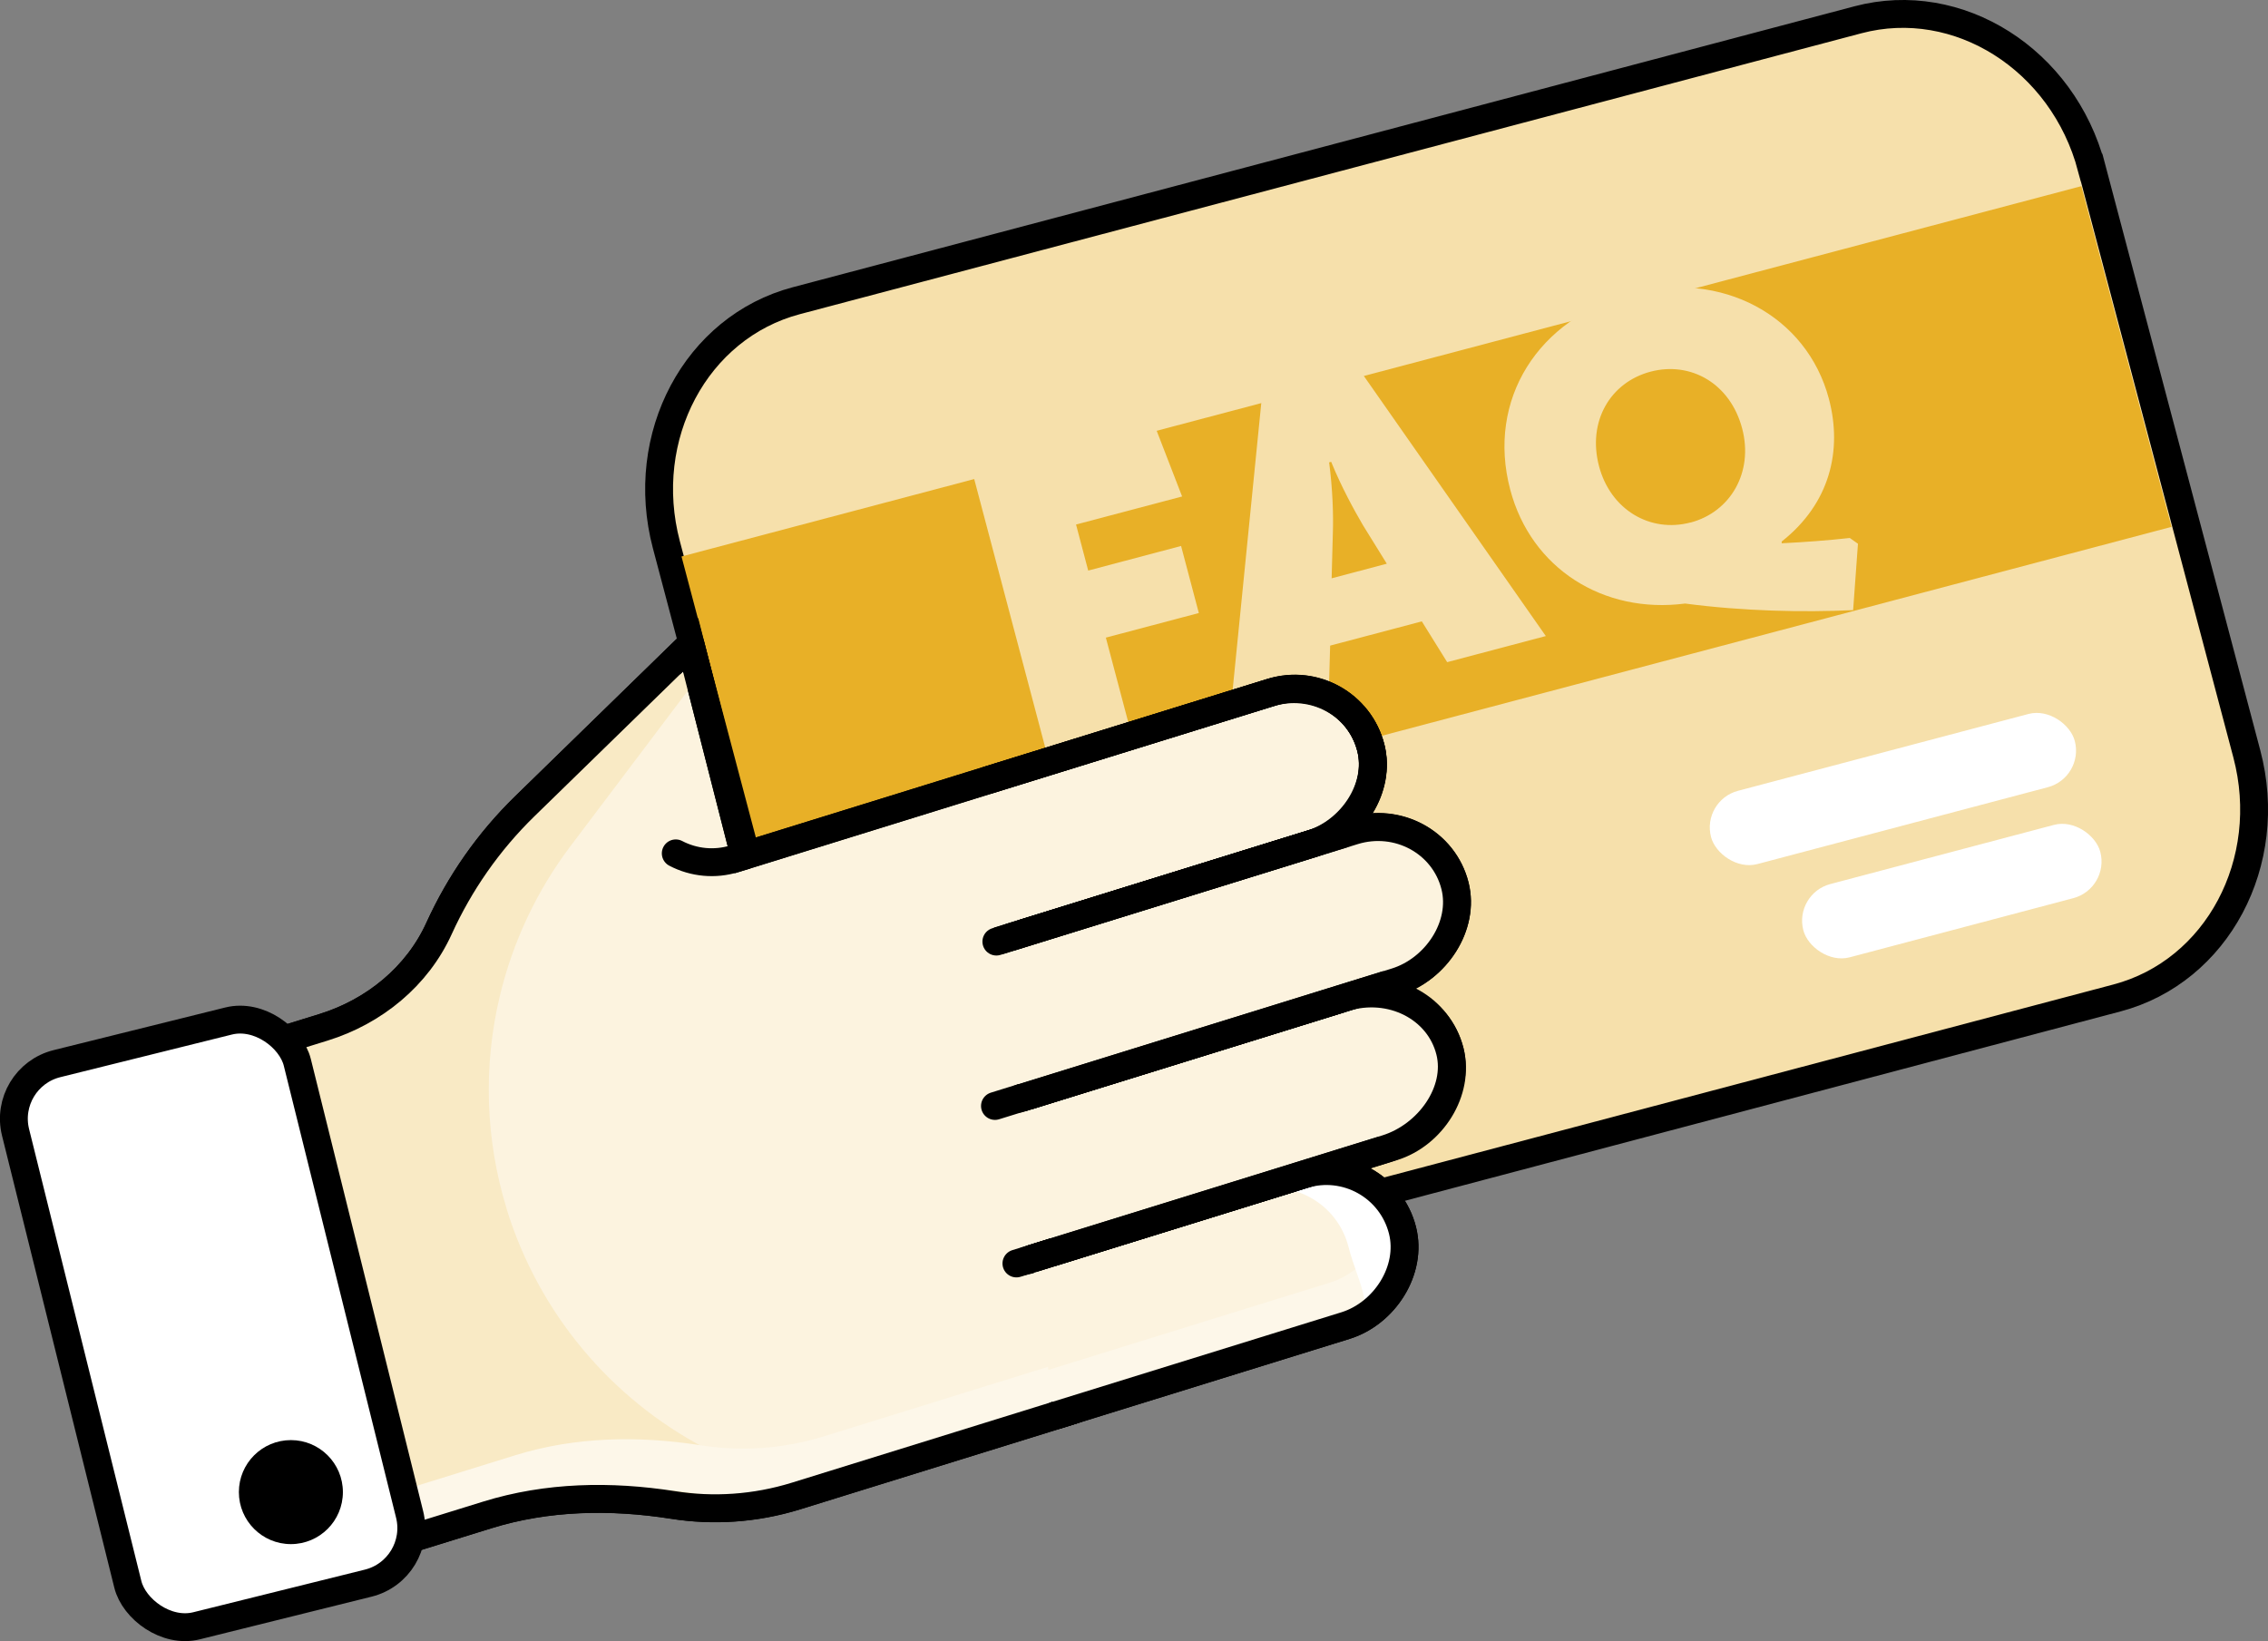 <?xml version="1.0" encoding="UTF-8"?><svg id="Layer_1" xmlns="http://www.w3.org/2000/svg" viewBox="0 0 244.2 176.74"><rect x="0" y="0" width="244.2" height="176.74" fill="#808080" stroke="none"/><defs><style>.cls-1{fill:#000;}.cls-1,.cls-2,.cls-3,.cls-4,.cls-5,.cls-6,.cls-7,.cls-8{stroke-width:0px;}.cls-2{fill:#fdf7e9;}.cls-9,.cls-10,.cls-11,.cls-12{stroke:#000;stroke-width:3px;}.cls-9,.cls-10,.cls-12{stroke-miterlimit:10;}.cls-9,.cls-7{fill:#fff;}.cls-10,.cls-8{fill:#f6e0ab;}.cls-11{fill:none;stroke-linecap:round;stroke-linejoin:round;}.cls-3{fill:#f9eac5;}.cls-4{fill:#a9ffda;}.cls-5{fill:#e8b027;}.cls-12,.cls-6{fill:#fcf3df;}</style></defs><path class="cls-10" d="M225.21,18.05l16.71,63.13c3.08,11.66-3.18,23.42-13.98,26.28l-114.32,30.25c-10.81,2.86-22.07-4.26-25.16-15.92l-16.71-63.13c-3.08-11.66,3.18-23.42,13.99-26.28L200.05,2.13c10.8-2.86,22.07,4.27,25.15,15.92Z"/><rect class="cls-5" x="75.64" y="39.35" width="155.91" height="37.95" transform="translate(-9.81 41.23) rotate(-14.82)"/><rect class="cls-7" x="183.56" y="80.87" width="40.51" height="8.16" rx="4.08" ry="4.08" transform="translate(-14.95 54.97) rotate(-14.82)"/><rect class="cls-7" x="193.62" y="91.87" width="33.07" height="8.16" rx="4.08" ry="4.08" transform="translate(-17.55 56.95) rotate(-14.82)"/><path class="cls-8" d="M104.81,51.26l19.61-5.19,2.86,7.39-11.42,3.02,1.31,4.96,10-2.65,1.91,7.22-10.01,2.65,3.06,11.55-9.03,2.39-8.29-31.34Z"/><path class="cls-8" d="M155.82,71.3l-2.73-4.39-9.87,2.61-.15,5.16-10.67,2.82,3.44-34.45,10.8-2.86,19.8,28.3-10.62,2.81ZM143.39,62.27l5.93-1.57-2.57-4.15c-.96-1.64-2.32-4.12-3.42-6.82l-.22.06c.38,2.88.47,5.7.4,7.62l-.13,4.87Z"/><path class="cls-8" d="M191.84,58.5c2.43-.12,4.89-.3,7.33-.57l.88.62-.52,7.15c-5.43.25-11.86.11-18.09-.71-8.79,1.14-16.58-3.76-18.83-12.26-2.57-9.7,3.02-18.47,12.98-21.1,9.78-2.59,18.96,2.37,21.33,11.31,1.48,5.58.1,11.29-5.08,15.37v.19ZM182.02,56.27c4.34-1.15,6.8-5.45,5.56-10.14-1.28-4.83-5.52-7.25-9.86-6.11-4.34,1.15-6.82,5.36-5.55,10.18,1.24,4.69,5.51,7.21,9.85,6.06Z"/><path class="cls-12" d="M121.4,141.8c-1.08-4.58-5.61-7.26-10.04-6.26v-.07s4.87-1.51,4.87-1.51c4.22-1.31,7.22-5.98,6.14-10.26-1.2-4.72-6.09-7.42-10.68-6l3.06-.95c4.22-1.31,7.22-5.98,6.14-10.26-1.2-4.72-6.09-7.42-10.68-6l31.26-9.69c4.22-1.31,7.22-5.98,6.14-10.26-1.2-4.72-6.09-7.42-10.68-6l-29.23,9.06-10.41,3.23-17.13,5.31c-1.93-7.57-3.87-15.14-5.8-22.71l-17.85,17.4c-3.93,3.83-7.02,8.3-9.22,13.13-2.35,5.19-7,8.98-12.45,10.67l-6.43,1.99,16.4,52.89,7.65-2.37c6.47-2.01,13.3-2.13,20-1.08,4.31.68,8.83.41,13.28-.97l26.85-8.33,2.61-.81c4.33-1.34,7.26-5.74,6.22-10.14Z"/><path class="cls-3" d="M54.58,130.25h0c-2.32-7.48-2.58-15.44-.75-23.05h0c1.4-5.82,3.98-11.3,7.59-16.08l14.82-19.64-6.47,2.4-13.28,12.94c-3.93,3.83-7.02,8.3-9.22,13.13-2.35,5.19-7,8.98-12.45,10.67l-6.43,1.99,16.4,52.89,7.66-2.38c6.47-2.01,13.29-2.13,19.98-1.08,4.3.68,8.82.41,13.26-.96l-9.78-5.15c-10.24-5.39-17.91-14.63-21.34-25.68Z"/><path class="cls-2" d="M124.05,140.59c-.02-.1-.07-.18-.09-.27-1.01,2.41-3.13,4.38-5.77,5.2l-2.61.81-26.85,8.33c-4.45,1.38-8.97,1.65-13.28.97-6.7-1.05-13.52-.93-20,1.08l-12.05,3.74,1.44,4.65,10.26-3.18c6.47-2.01,13.3-2.13,20-1.08,4.31.68,8.83.41,13.28-.97l26.85-8.33,2.61-.81c4.33-1.34,7.26-5.74,6.22-10.14Z"/><path class="cls-4" d="M121.4,141.8c-.02-.1-.07-.18-.09-.27-.99,2.36-3.05,4.29-5.62,5.14-.52,3.24-3,6.05-6.31,7.08l3.2-.99,2.61-.81c4.33-1.34,7.26-5.74,6.22-10.14Z"/><path class="cls-11" d="M110.2,100.48l31.26-9.69c4.22-1.31,7.22-5.98,6.14-10.26-1.2-4.72-6.09-7.42-10.68-6l-29.23,9.06-10.41,3.23-17.13,5.31c-1.93-7.57-3.87-15.14-5.8-22.71-5.95,5.8-11.9,11.6-17.85,17.4-3.93,3.83-7.02,8.3-9.22,13.13-2.35,5.19-7,8.98-12.45,10.67l-6.43,1.99"/><path class="cls-11" d="M44.8,165.5l7.65-2.37c6.47-2.01,13.3-2.13,20-1.08,4.31.68,8.83.41,13.28-.97l26.85-8.33,2.61-.81c4.33-1.34,7.26-5.74,6.22-10.14-1.08-4.58-5.61-7.26-10.04-6.26v-.07s4.87-1.51,4.87-1.51c4.22-1.31,7.22-5.98,6.14-10.26-1.2-4.72-6.09-7.42-10.68-6l3.06-.95"/><path class="cls-12" d="M113.61,152.43l31.26-9.69c4.22-1.31,7.22-5.98,6.14-10.26-1.2-4.72-6.09-7.42-10.68-6l-29.23,9.06"/><path class="cls-2" d="M151.01,132.47c-.29-1.15-.81-2.18-1.49-3.06.13,3.8-2.64,7.56-6.35,8.71l-30.52,9.46.95,4.84,31.26-9.69c4.22-1.31,7.22-5.98,6.14-10.26Z"/><path class="cls-7" d="M145.2,134.28c1.09,4.28,3.53,7.26-.68,8.57l.35-.11c4.22-1.31,7.22-5.98,6.14-10.26-1.2-4.72-6.09-7.42-10.68-6l-5.81,1.8c4.59-1.42,9.48,1.27,10.68,6Z"/><path class="cls-11" d="M113.61,152.43l31.26-9.69c4.22-1.31,7.22-5.98,6.14-10.26-1.2-4.72-6.09-7.42-10.68-6l-29.23,9.06"/><path class="cls-11" d="M80.15,92.14l-1.07.33c-2.1.65-4.37.44-6.32-.58h0"/><path class="cls-12" d="M113.27,134.87l36.71-11.38c4.22-1.31,7.22-5.98,6.14-10.26-1.2-4.72-6.09-7.42-10.68-6l-34.69,10.76"/><path class="cls-6" d="M150.32,115.02c1.09,4.28-1.92,8.95-6.14,10.26l5.81-1.8c4.22-1.31,7.22-5.98,6.14-10.26-1.2-4.72-6.09-7.42-10.68-6l-5.81,1.8c4.59-1.42,9.48,1.27,10.68,6Z"/><path class="cls-11" d="M109.44,136.05l39.82-12.35c4.58-1.42,7.93-6.2,6.86-10.49-1.18-4.73-6.38-7.33-11.36-5.79l-37.63,11.67"/><path class="cls-12" d="M109.92,118.24l40.4-12.53c4.32-1.34,7.43-6.04,6.35-10.33-1.19-4.72-6.17-7.4-10.88-5.94l-38.32,11.88"/><path class="cls-6" d="M150.85,97.19c1.09,4.28-1.92,8.95-6.14,10.26l5.81-1.8c4.22-1.31,7.22-5.98,6.14-10.26-1.2-4.72-6.09-7.42-10.68-6l-5.81,1.8c4.59-1.42,9.48,1.27,10.68,6Z"/><path class="cls-11" d="M109.73,118.3l40.55-12.57c4.34-1.34,7.46-6.05,6.38-10.34-1.19-4.72-6.18-7.39-10.91-5.93l-38.47,11.93"/><path class="cls-11" d="M108.85,100.9l32.32-10.02c4.36-1.35,7.51-6.07,6.43-10.35-1.19-4.73-6.2-7.39-10.95-5.91l-30.22,9.37"/><rect class="cls-9" x="7.26" y="111.32" width="31.26" height="62.37" rx="6.11" ry="6.11" transform="translate(-33.68 9.72) rotate(-13.95)"/><circle class="cls-1" cx="31.32" cy="160.67" r="5.6"/></svg>
